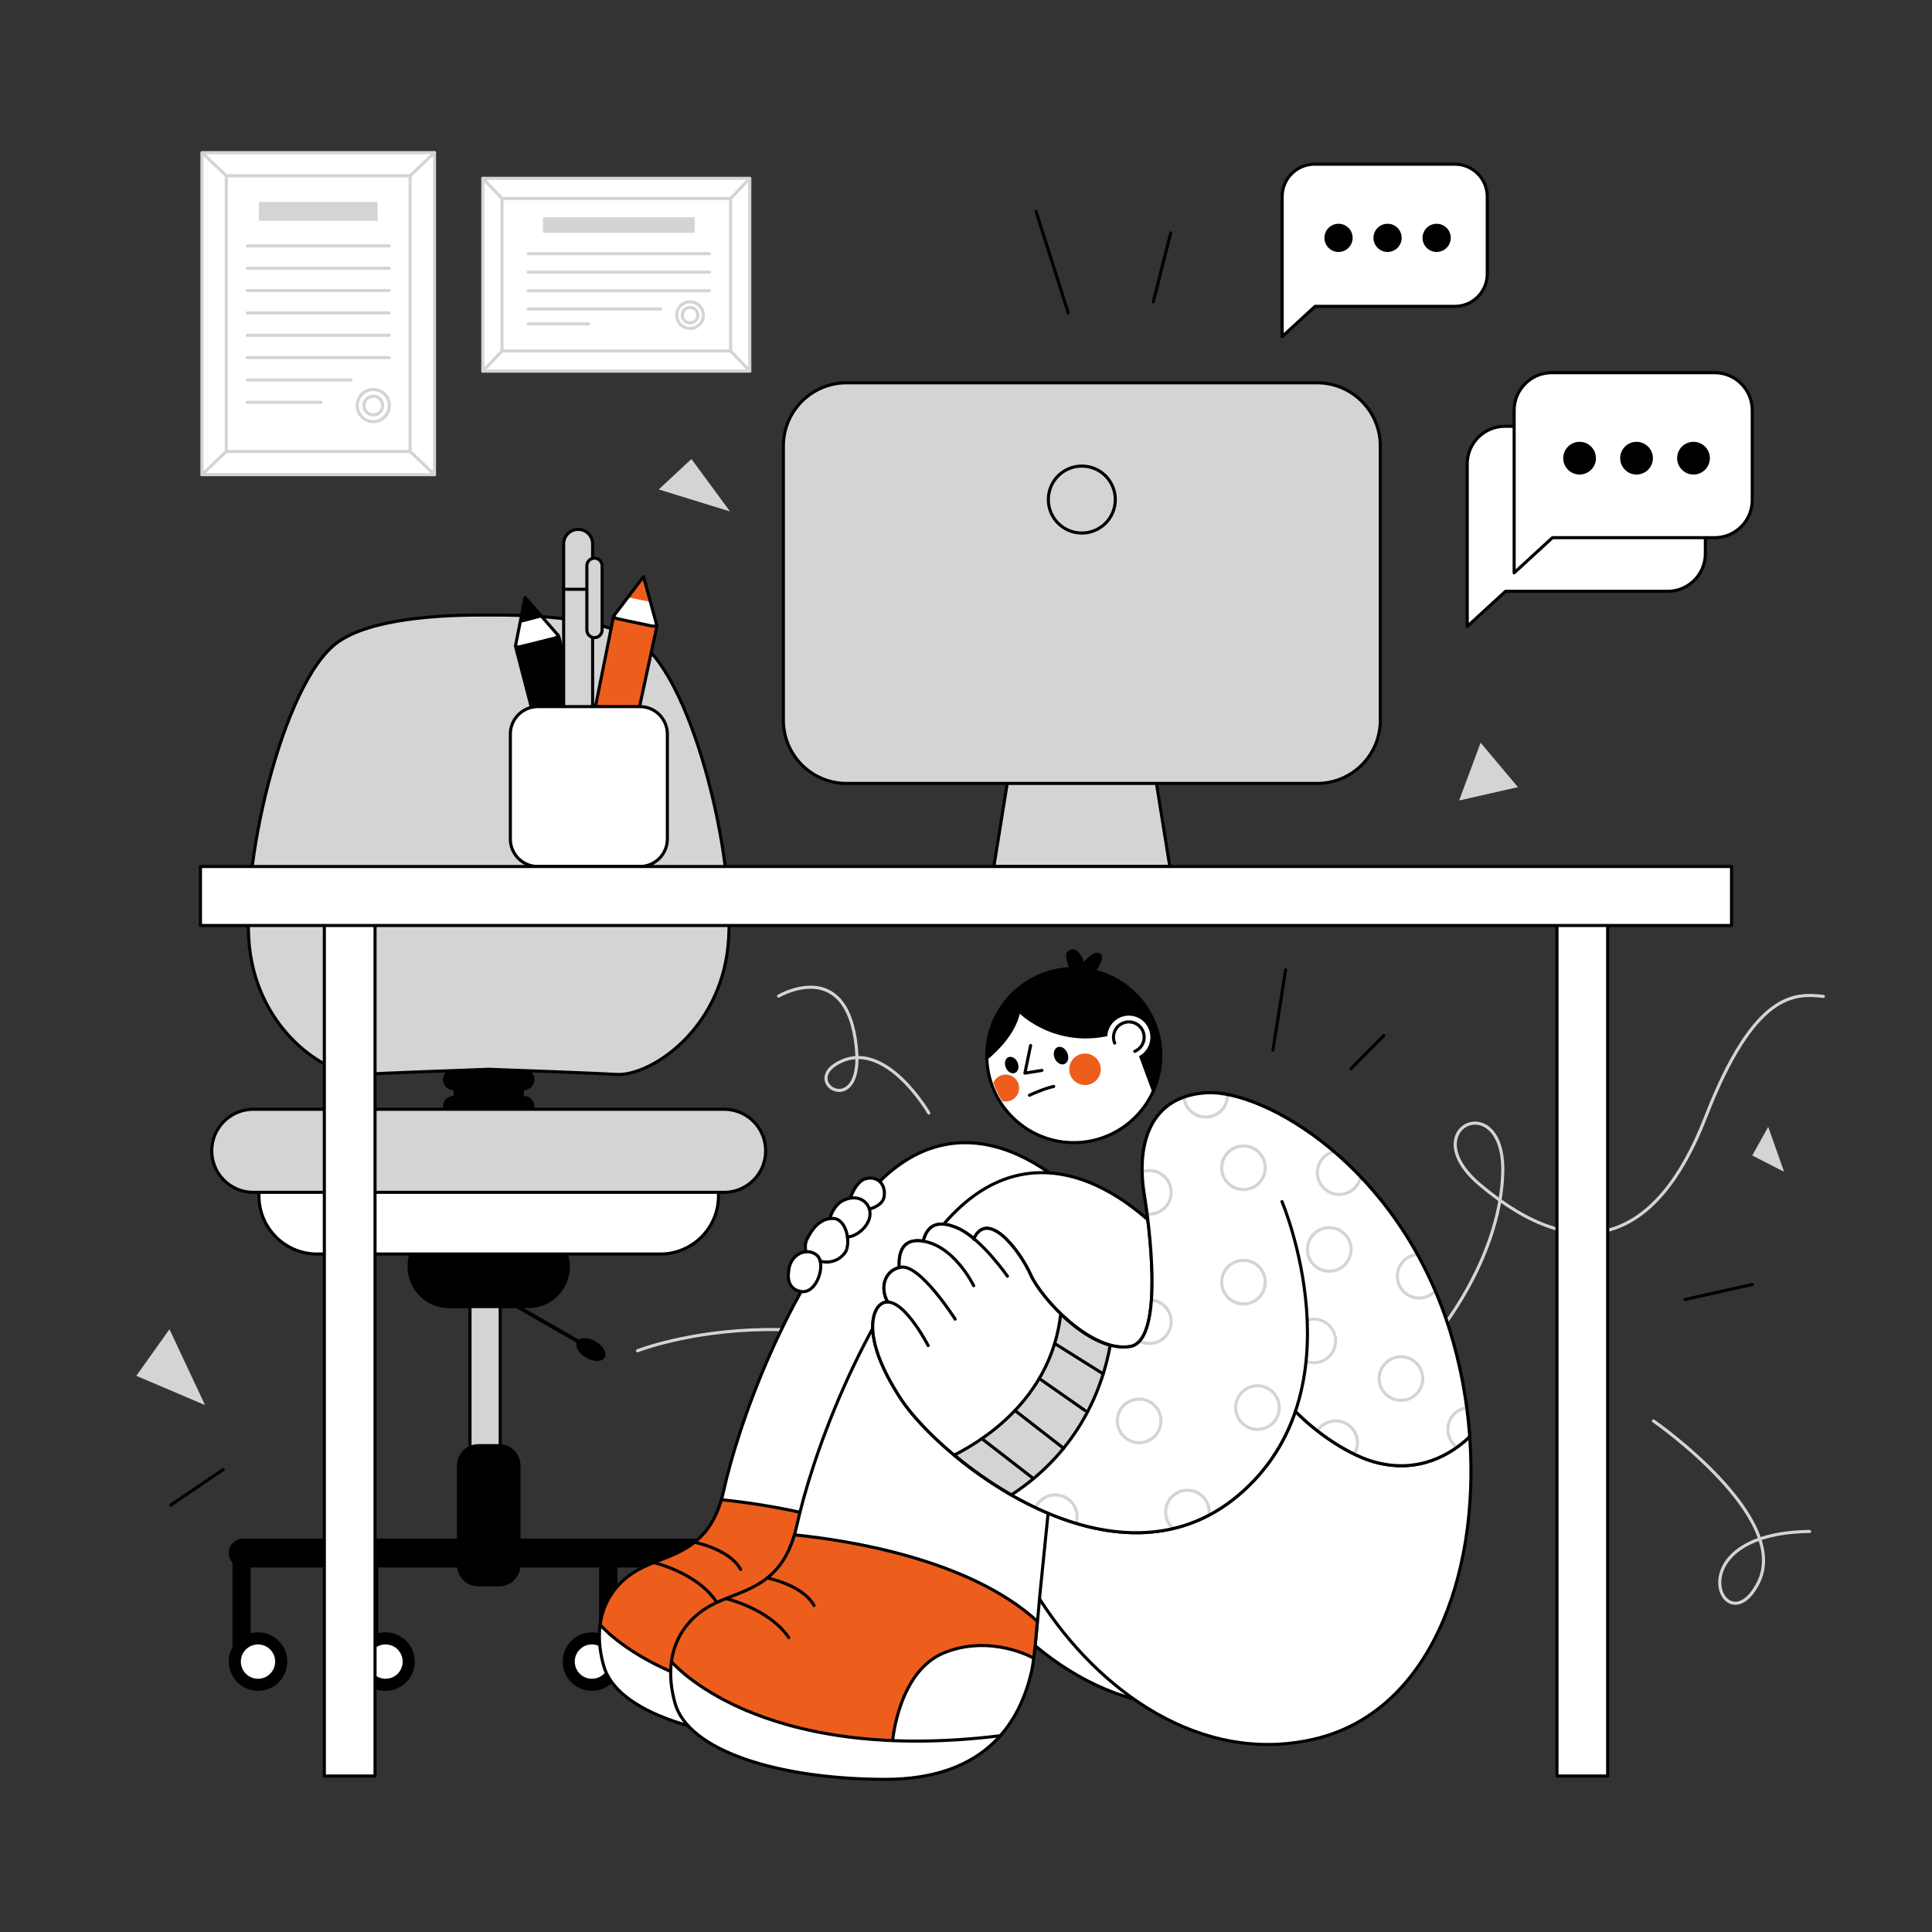 <svg version="1.2" xmlns="http://www.w3.org/2000/svg" viewBox="0 0 500 500" width="500" height="500">
	<rect x="0" y="0" width="500" height="500" fill="#333333" stroke="none"/>
	<defs>
		<clipPath clipPathUnits="userSpaceOnUse" id="cp1">
			<path d="m375.14 344.11c-13.4-42.76-48.29-62.15-62.9-61.3-14.62 0.85-18.18 13.26-16.13 26.12 0 0 6.46 37.94-3.66 39.56-3.23 0.52-6.74-0.56-10.11-2.47-3.55 10.34-11.2 27.56-25.15 38.1 18.5 11.96 43.45 19.64 63.32 2.84 7.49-6.34 12.09-13.88 14.74-21.71 5.9 6.02 14.18 11.41 20.62 13.15 11.55 3.12 19.87-2.26 24.25-6.36l0.22-0.54c-0.7-9.29-2.44-18.59-5.2-27.39z"/>
		</clipPath>
	</defs>
	<style>
		.s0 { fill: none;stroke: #d4d4d4;stroke-linecap: round;stroke-linejoin: round;stroke-width: .8 } 
		.s1 { fill: none;stroke: #000000;stroke-linecap: round;stroke-linejoin: round;stroke-width: .8 } 
		.s2 { fill: #d4d4d4 } 
		.s3 { fill: #ffffff;stroke: #d4d4d4;stroke-linecap: round;stroke-linejoin: round;stroke-width: .8 } 
		.s4 { fill: none;stroke: #d4d4d4;stroke-miterlimit:10;stroke-width: .8 } 
		.s5 { fill: #d4d4d4;stroke: #000000;stroke-linecap: round;stroke-linejoin: round;stroke-width: .8 } 
		.s6 { fill: #000000 } 
		.s7 { fill: #ffffff;stroke: #000000;stroke-linecap: round;stroke-linejoin: round;stroke-width: .8 } 
		.s8 { fill: #ffffff } 
		.s9 { fill: none;stroke: #000000;stroke-miterlimit:10 } 
		.s10 { fill: #ed5d1c;stroke: #000000;stroke-linecap: round;stroke-linejoin: round;stroke-width: .8 } 
		.s11 { fill: #d4d4d4;stroke: #000000;stroke-linecap: round;stroke-linejoin: round;stroke-width: .7 } 
		.s12 { fill: #ed5d1c } 
		.s13 { fill: #000000;stroke: #000000;stroke-linecap: round;stroke-linejoin: round;stroke-width: .8 } 
	</style>
	<g id="OBJECTS">
		<g>
			<path class="s0" d="m164.99 349.58c0 0 52.91-20.9 105.62 18.8 52.71 39.7 117.04-21.17 118.3-64.79 0.65-22.52-23.38-11.73-5.92 2.99 25.45 21.47 45.75 15.21 58.41-17.45 12.67-32.65 23.09-32.07 30.48-31.27"/>
			<path class="s0" d="m427.91 367.73c0 0 35.83 24.83 27.12 41.92-8.71 17.09-22.27-12.83 13.29-13.31"/>
			<path class="s0" d="m240.38 288.05c0 0-10.76-18.63-22.51-13.45-11.75 5.18 5.67 15.75 3.76-3.43-2.37-23.89-20.14-13.38-20.14-13.38"/>
			<path fill-rule="evenodd" class="s1" d="m329.43 271.77l3.29-20.77"/>
			<path fill-rule="evenodd" class="s1" d="m436.1 336.3l17.38-3.88"/>
			<path fill-rule="evenodd" class="s2" d="m188.93 132.36l-18.44-5.69 8.45-7.88z"/>
			<path fill-rule="evenodd" class="s1" d="m276.46 80.99l-8.33-26.28"/>
			<path fill-rule="evenodd" class="s1" d="m298.48 78.11l4.5-17.85"/>
			<path fill-rule="evenodd" class="s2" d="m53.07 363.64l-17.79-7.58 8.58-12.05z"/>
			<path fill-rule="evenodd" class="s2" d="m461.73 303.26l-8.25-4.22 4.13-7.41z"/>
			<path fill-rule="evenodd" class="s2" d="m377.62 207.17l5.56-14.96 9.66 11.5z"/>
			<path fill-rule="evenodd" class="s1" d="m349.64 276.56l8.5-8.57"/>
			<path fill-rule="evenodd" class="s1" d="m44.18 389.51l13.57-9.18"/>
		</g>
		<g>
			<g>
				<g>
					<path fill-rule="evenodd" class="s3" d="m112.45 39.5v83.34h-60.19v-83.34z"/>
					<path fill-rule="evenodd" class="s0" d="m106.14 45.49v71.35h-47.57v-71.35z"/>
					<g>
						<path fill-rule="evenodd" class="s0" d="m112.45 39.5l-6.31 5.99"/>
						<path fill-rule="evenodd" class="s0" d="m112.45 122.84l-6.31-6"/>
						<path fill-rule="evenodd" class="s0" d="m52.26 122.84l6.31-6"/>
						<path fill-rule="evenodd" class="s0" d="m58.57 45.49l-5.94-5.65"/>
					</g>
				</g>
				<path fill-rule="evenodd" class="s2" d="m66.99 52.27h30.73v4.87h-30.73z"/>
				<g>
					<path fill-rule="evenodd" class="s4" d="m96.6 109.12c-2.3 0-4.16-1.86-4.16-4.16 0-2.3 1.86-4.16 4.16-4.16 2.31 0 4.17 1.86 4.17 4.16 0 2.3-1.86 4.16-4.17 4.16z"/>
					<path class="s4" d="m99.03 104.96c0 1.34-1.09 2.42-2.43 2.42-1.33 0-2.42-1.08-2.42-2.42 0-1.34 1.09-2.42 2.42-2.42 1.34 0 2.43 1.08 2.43 2.42z"/>
				</g>
				<g>
					<path fill-rule="evenodd" class="s0" d="m63.99 63.63h36.73"/>
					<path fill-rule="evenodd" class="s0" d="m63.99 69.42h36.73"/>
					<path fill-rule="evenodd" class="s0" d="m63.99 75.2h36.73"/>
					<path fill-rule="evenodd" class="s0" d="m63.99 80.99h36.73"/>
					<path fill-rule="evenodd" class="s0" d="m63.99 86.77h36.73"/>
					<path fill-rule="evenodd" class="s0" d="m63.99 92.55h36.73"/>
					<path fill-rule="evenodd" class="s0" d="m63.99 98.34h26.83"/>
					<path fill-rule="evenodd" class="s0" d="m63.99 104.12h19.06"/>
				</g>
			</g>
			<g>
				<g>
					<path fill-rule="evenodd" class="s3" d="m194.05 96.05h-69.1v-49.9h69.1z"/>
					<path fill-rule="evenodd" class="s0" d="m189.08 90.83h-59.16v-39.46h59.16z"/>
					<g>
						<path fill-rule="evenodd" class="s0" d="m194.05 96.05l-4.97-5.22"/>
						<path fill-rule="evenodd" class="s0" d="m124.95 96.05l4.97-5.22"/>
						<path fill-rule="evenodd" class="s0" d="m124.95 46.15l4.97 5.22"/>
						<path fill-rule="evenodd" class="s0" d="m189.08 51.37l4.69-4.92"/>
					</g>
				</g>
				<path fill-rule="evenodd" class="s2" d="m140.53 56.23h39.24v4.03h-39.24z"/>
				<g>
					<path class="s4" d="m182.03 81.56c0 1.9-1.54 3.45-3.45 3.45-1.9 0-3.45-1.55-3.45-3.45 0-1.91 1.55-3.45 3.45-3.45 1.91 0 3.45 1.54 3.45 3.45z"/>
					<path class="s4" d="m180.59 81.56c0 1.11-0.9 2.01-2.01 2.01-1.1 0-2-0.9-2-2.01 0-1.11 0.9-2.01 2-2.01 1.11 0 2.01 0.9 2.01 2.01z"/>
				</g>
				<g>
					<path fill-rule="evenodd" class="s0" d="m136.7 65.65h46.9"/>
					<path fill-rule="evenodd" class="s0" d="m136.7 70.44h46.9"/>
					<path fill-rule="evenodd" class="s0" d="m136.7 75.24h46.9"/>
					<path fill-rule="evenodd" class="s0" d="m136.7 79.96h34.27"/>
					<path fill-rule="evenodd" class="s0" d="m136.7 83.82h15.6"/>
				</g>
			</g>
		</g>
		<g>
			<g>
				<path fill-rule="evenodd" class="s5" d="m121.63 332.03h7.82v72.33h-7.82z"/>
				<path class="s6" d="m136.74 338.55h-20.52c-5.94 0-10.76-4.81-10.76-10.75 0-5.94 4.82-10.75 10.76-10.75h20.52c5.94 0 10.75 4.81 10.75 10.75 0 5.94-4.81 10.75-10.75 10.75z"/>
				<path class="s7" d="m170.9 324.54h-88.84c-8.31 0-15.04-6.73-15.04-15.03v-7.3h118.92v7.3c0 8.3-6.74 15.03-15.04 15.03z"/>
				<g>
					<path class="s6" d="m135.55 289.14h-18.14c-1.53 0-2.77-1.24-2.77-2.77 0-1.53 1.24-2.77 2.77-2.77h18.14c1.52 0 2.76 1.24 2.76 2.77 0.01 1.53-1.23 2.77-2.76 2.77z"/>
					<path class="s6" d="m135.55 282.14h-18.14c-1.53 0-2.77-1.24-2.77-2.77 0-1.53 1.24-2.77 2.77-2.77h18.14c1.52 0 2.76 1.24 2.76 2.77 0.01 1.53-1.23 2.77-2.76 2.77z"/>
					<path fill-rule="evenodd" class="s6" d="m117.41 279.37h18.14v7.49h-18.14z"/>
				</g>
				<path class="s5" d="m187.4 308.58h-121.84c-5.94 0-10.76-4.82-10.76-10.75 0-5.94 4.82-10.75 10.76-10.75h121.84c5.94 0 10.75 4.81 10.75 10.75 0 5.93-4.81 10.75-10.75 10.75z"/>
				<path class="s5" d="m165.56 166.21c-8.55-6.09-26.21-7.16-39.08-7.03-12.87-0.13-30.53 0.94-39.08 7.03-14.33 10.2-25.84 59.72-22.59 80.79 3.26 21.07 20.64 31.49 28.46 31.06 6.14-0.34 25.29-1.05 33.21-1.33 7.92 0.28 27.07 0.99 33.21 1.33 7.82 0.44 25.2-9.99 28.45-31.06 3.26-21.07-8.25-70.59-22.58-80.79z"/>
				<path class="s6" d="m129.14 410.55h-5.32c-3.07 0-5.56-2.49-5.56-5.56v-25.7c0-3.07 2.49-5.56 5.56-5.56h5.32c3.07 0 5.56 2.49 5.56 5.56v25.7c0 3.07-2.49 5.56-5.56 5.56z"/>
				<g>
					<path class="s6" d="m190.01 405.66h-127.06c-2.07 0-3.75-1.67-3.75-3.74 0-2.07 1.68-3.75 3.75-3.75h127.06c2.07 0 3.74 1.68 3.74 3.75 0.01 2.06-1.67 3.74-3.74 3.74z"/>
					<g>
						<path fill-rule="evenodd" class="s6" d="m60.17 401.1h4.72v29h-4.72z"/>
						<g>
							<path fill-rule="evenodd" class="s6" d="m66.77 437.59c-4.18 0-7.57-3.38-7.57-7.57 0-4.18 3.39-7.57 7.57-7.57 4.19 0 7.57 3.39 7.57 7.57 0 4.19-3.38 7.57-7.57 7.57z"/>
							<path fill-rule="evenodd" class="s8" d="m66.77 434.46c-2.45 0-4.44-1.98-4.44-4.44 0-2.45 1.99-4.44 4.44-4.44 2.46 0 4.44 1.99 4.44 4.44 0 2.46-1.98 4.44-4.44 4.44z"/>
						</g>
					</g>
					<g>
						<path fill-rule="evenodd" class="s6" d="m93.17 401.1h4.72v29h-4.72z"/>
						<g>
							<path fill-rule="evenodd" class="s6" d="m99.77 437.59c-4.18 0-7.57-3.38-7.57-7.57 0-4.18 3.39-7.57 7.57-7.57 4.19 0 7.57 3.39 7.57 7.57 0 4.19-3.38 7.57-7.57 7.57z"/>
							<path fill-rule="evenodd" class="s8" d="m99.77 434.46c-2.45 0-4.44-1.98-4.44-4.44 0-2.45 1.99-4.44 4.44-4.44 2.46 0 4.44 1.99 4.44 4.44 0 2.46-1.98 4.44-4.44 4.44z"/>
						</g>
					</g>
					<g>
						<path fill-rule="evenodd" class="s6" d="m192.79 430.1h-4.73v-29h4.73z"/>
						<g>
							<path fill-rule="evenodd" class="s6" d="m186.19 437.59c-4.19 0-7.57-3.38-7.57-7.57 0-4.18 3.38-7.57 7.57-7.57 4.18 0 7.57 3.39 7.57 7.57 0 4.19-3.39 7.57-7.57 7.57z"/>
							<path fill-rule="evenodd" class="s8" d="m186.19 434.46c-2.46 0-4.44-1.98-4.44-4.44 0-2.45 1.98-4.44 4.44-4.44 2.45 0 4.43 1.99 4.43 4.44 0 2.46-1.98 4.44-4.43 4.44z"/>
						</g>
					</g>
					<g>
						<path fill-rule="evenodd" class="s6" d="m159.79 430.1h-4.73v-29h4.73z"/>
						<g>
							<path fill-rule="evenodd" class="s6" d="m153.19 437.59c-4.19 0-7.57-3.38-7.57-7.57 0-4.18 3.38-7.57 7.57-7.57 4.18 0 7.57 3.39 7.57 7.57 0 4.19-3.39 7.57-7.57 7.57z"/>
							<path fill-rule="evenodd" class="s8" d="m153.19 434.46c-2.46 0-4.44-1.98-4.44-4.44 0-2.45 1.98-4.44 4.44-4.44 2.45 0 4.43 1.99 4.43 4.44 0 2.46-1.98 4.44-4.43 4.44z"/>
						</g>
					</g>
				</g>
				<g>
					<path fill-rule="evenodd" class="s9" d="m129.5 335.62l22.16 12.7"/>
					<path class="s6" d="m151.7 351.38c1.97 1.14 4.12 1.12 4.8-0.05 0.67-1.17-0.38-3.04-2.36-4.18-1.97-1.14-4.12-1.12-4.79 0.05-0.68 1.17 0.38 3.04 2.35 4.18z"/>
				</g>
			</g>
			<g>
				<path fill-rule="evenodd" class="s5" d="m262.55 191.05l-5.34 33.2h45.53l-5.33-33.2z"/>
				<g>
					<path class="s5" d="m340.87 202.75h-121.78c-9.03 0-16.35-7.32-16.35-16.35v-70.98c0-9.03 7.32-16.35 16.35-16.35h121.78c9.03 0 16.35 7.32 16.35 16.35v70.98c0 9.03-7.32 16.35-16.35 16.35z"/>
				</g>
				<path fill-rule="evenodd" class="s1" d="m279.98 137.95c-4.8 0-8.67-3.87-8.67-8.66 0-4.8 3.87-8.67 8.67-8.67 4.79 0 8.66 3.87 8.66 8.67 0 4.79-3.87 8.66-8.66 8.66z"/>
			</g>
			<g>
				<g>
					<g>
						<path class="s10" d="m157.22 195.35c-2.98-0.6-5.21-2.08-4.96-3.3l6.45-32.15c0.25-1.22 2.87-1.73 5.86-1.13 2.98 0.6 5.65 2.21 5.4 3.43l-6.89 32.02c-0.25 1.22-2.87 1.73-5.86 1.13z"/>
						<path fill-rule="evenodd" class="s11" d="m153.81 182.61l11.38 2.28-0.74 3.7-11.38-2.29z"/>
						<g>
							<path class="s8" d="m158.88 159.36l7.66-10.13 3.4 12.44c0.09 0.33-0.57 0.49-1.35 0.32l-8.65-1.83c-0.76-0.16-1.26-0.54-1.06-0.8z"/>
							<path fill-rule="evenodd" class="s12" d="m162.68 154.63l5.64 1.13-1.78-6.53z"/>
							<path class="s1" d="m158.88 159.36l7.66-10.13 3.4 12.44c0.09 0.33-0.57 0.49-1.35 0.32l-8.65-1.83c-0.76-0.16-1.26-0.54-1.06-0.8z"/>
						</g>
						<path class="s7" d="m152.81 187.63l-1.1 5.51c-0.31 1.55 1.98 3.31 5.11 3.94 3.13 0.63 5.93-0.11 6.24-1.66l1.17-5.5z"/>
						<path fill-rule="evenodd" class="s11" d="m153.07 186.3l11.38 2.29-0.72 3.58-11.38-2.29z"/>
					</g>
					<g>
						<path class="s13" d="m147.65 200.18c-2.95 0.77-5.6 0.41-5.91-0.8l-8.23-31.74c-0.31-1.21 1.82-2.81 4.77-3.57 2.95-0.76 6.05-0.48 6.37 0.73l7.77 31.81c0.31 1.21-1.83 2.81-4.77 3.57z"/>
						<path fill-rule="evenodd" class="s5" d="m139.03 190.21l11.23-2.92 0.95 3.65-11.24 2.91z"/>
						<g>
							<path class="s8" d="m133.42 167.08l2.47-12.45 8.49 9.71c0.23 0.25-0.3 0.68-1.08 0.88l-8.58 2.12c-0.75 0.19-1.36 0.06-1.3-0.26z"/>
							<path fill-rule="evenodd" class="s6" d="m134.77 161.17l5.58-1.44-4.46-5.1z"/>
							<path class="s1" d="m133.42 167.08l2.47-12.45 8.49 9.71c0.23 0.25-0.3 0.68-1.08 0.88l-8.58 2.12c-0.75 0.19-1.36 0.06-1.3-0.26z"/>
						</g>
						<path class="s7" d="m140.31 195.16l1.41 5.45c0.39 1.53 3.22 2.11 6.32 1.31 3.09-0.8 5.28-2.69 4.88-4.22l-1.34-5.46z"/>
						<path fill-rule="evenodd" class="s5" d="m139.97 193.85l11.24-2.91 0.92 3.53-11.24 2.92z"/>
					</g>
					<g>
						<path class="s5" d="m149.62 200.04c-2.07 0-3.75-1.68-3.75-3.76v-55.53c0-2.07 1.68-3.75 3.75-3.75 2.07 0 3.75 1.68 3.75 3.75v55.53c0 2.08-1.68 3.76-3.75 3.76z"/>
						<path fill-rule="evenodd" class="s1" d="m145.87 152.5h7.5"/>
						<path class="s5" d="m153.85 165.02c-1.09 0-1.97-0.88-1.97-1.97v-16.63c0-1.09 0.88-1.97 1.97-1.97 1.09 0 1.97 0.88 1.97 1.97v16.63c0 1.09-0.88 1.97-1.97 1.97z"/>
					</g>
				</g>
				<g>
					<path class="s7" d="m165.6 224.25h-26.41c-3.93 0-7.11-3.19-7.11-7.11v-27.16c0-3.93 3.19-7.11 7.11-7.11h26.41c3.93 0 7.11 3.18 7.11 7.11v27.16c0 3.92-3.18 7.11-7.11 7.11z"/>
				</g>
			</g>
			<g>
				<g>
					<path fill-rule="evenodd" class="s7" d="m83.94 227.86h13.12v231.76h-13.12z"/>
					<path fill-rule="evenodd" class="s7" d="m402.94 227.86h13.12v231.76h-13.12z"/>
				</g>
				<path fill-rule="evenodd" class="s7" d="m51.88 224.25h396.24v15.27h-396.24z"/>
			</g>
			<g>
				<g>
					<g>
						<path class="s7" d="m431.6 110.32h-42.13c-5.38 0-9.75 4.36-9.75 9.75v17.2 6.01 18.84l9.91-9.09h41.97c5.38 0 9.74-4.37 9.74-9.75v-23.21c0-5.38-4.36-9.75-9.74-9.75z"/>
					</g>
					<g>
						<path class="s7" d="m443.74 96.45h-42.13c-5.38 0-9.75 4.36-9.75 9.74v17.2 6.02 18.84l9.91-9.1h41.97c5.38 0 9.74-4.36 9.74-9.74v-23.22c0-5.38-4.36-9.74-9.74-9.74z"/>
						<g>
							<path class="s6" d="m413.03 118.58c0 2.34-1.9 4.23-4.24 4.23-2.34 0-4.23-1.9-4.23-4.23 0-2.34 1.89-4.24 4.23-4.24 2.34 0 4.24 1.9 4.24 4.24z"/>
							<path class="s6" d="m427.77 118.58c0 2.34-1.9 4.23-4.24 4.23-2.34 0-4.23-1.9-4.23-4.23 0-2.34 1.89-4.24 4.23-4.24 2.34 0 4.24 1.9 4.24 4.24z"/>
							<path class="s6" d="m442.51 118.58c0 2.34-1.89 4.23-4.24 4.23-2.33 0-4.23-1.9-4.23-4.23 0-2.34 1.89-4.24 4.23-4.24 2.35 0 4.24 1.9 4.24 4.24z"/>
						</g>
					</g>
				</g>
				<g>
					<path class="s7" d="m376.5 42.49h-36.29c-4.63 0-8.39 3.76-8.39 8.4v14.82 5.18 16.23l8.53-7.84h36.15c4.64 0 8.4-3.75 8.4-8.39v-20c0-4.64-3.76-8.4-8.4-8.4z"/>
					<g>
						<path class="s6" d="m350.06 61.56c0 2.01-1.64 3.65-3.65 3.65-2.02 0-3.65-1.64-3.65-3.65 0-2.02 1.63-3.65 3.65-3.65 2.01-0.01 3.65 1.63 3.65 3.65z"/>
						<path class="s6" d="m362.75 61.56c0 2.01-1.63 3.65-3.65 3.65-2.01 0-3.65-1.64-3.65-3.65 0-2.02 1.64-3.65 3.65-3.65 2.02-0.01 3.65 1.63 3.65 3.65z"/>
						<path class="s6" d="m375.45 61.56c0 2.01-1.63 3.65-3.65 3.65-2.01 0-3.65-1.64-3.65-3.65 0-2.02 1.64-3.65 3.65-3.65 2.02-0.01 3.65 1.63 3.65 3.65z"/>
					</g>
				</g>
			</g>
		</g>
		<g>
			<g>
				<path class="s7" d="m249.35 404.67c14.69 22.96 40.75 42.3 69.84 35.61 29.5-6.78 42.22-41.55 39.84-76.62l-0.21-2.59c-4.31 4.04-12.08 9.23-23.46 6.16-17.41-4.71-32.98-27.67-47.56-47.46-14.58-19.78-40.73-36.58-62.76-11.21-22.03 25.37-34.15 60.84-37.74 77.22-0.51 2.34-1.18 4.34-1.97 6.07 11.91 2.83 45.86 11.79 62.66 25.74 0.51-4.61 1.34-14.28 1.34-14.28l2.09-20.69"/>
				<g>
					<path class="s12" d="m248.66 410.19c-17.31-15.86-48.23-20.67-61.96-22.06-4.1 14.02-14.41 14.12-21.55 18.13-7.52 4.22-12.3 12.57-8.94 24.77 3.35 12.21 26.29 19.39 53.36 19.49 27.08 0.11 34.85-15.95 37.55-27.2 0.56-2.34 1.08-7.08 1.54-13.13z"/>
					<path class="s8" d="m247.69 420.08q-0.16-0.58-0.17-0.59c0 0-10.66-6.01-22.48-1.34-11.79 4.67-13.28 22.41-13.28 22.48-40.98-1.67-56.3-19.99-56.44-20.15-0.42 3.12-0.19 6.63 0.89 10.55 3.35 12.21 26.29 19.39 53.36 19.5 27.08 0.1 34.85-15.96 37.55-27.2q0.29-1.23 0.57-3.25z"/>
					<g>
						<path class="s1" d="m155.32 420.48c0 0 21.9 26.49 83.88 18.91"/>
						<path class="s1" d="m211.75 440.63c0 0 1.47-17.8 13.29-22.48 11.82-4.67 22.48 1.34 22.48 1.34"/>
						<path class="s1" d="m169.2 404.39c0 0 11.04 2.56 16.04 9.94"/>
						<path class="s1" d="m179.75 399.14c0 0 9.04 1.73 11.93 7.02"/>
					</g>
					<path class="s1" d="m248.66 410.19c-17.31-15.86-48.23-20.67-61.96-22.06-4.1 14.02-14.41 14.12-21.55 18.13-7.52 4.22-12.3 12.57-8.94 24.77 3.35 12.21 26.29 19.39 53.36 19.49 27.08 0.11 34.85-15.95 37.55-27.2 0.56-2.34 1.08-7.08 1.54-13.13z"/>
				</g>
			</g>
			<g>
				<path fill-rule="evenodd" class="s7" d="m294.16 288.77c-8.62 8.99-22.85 9.29-31.84 0.67-8.99-8.61-9.29-22.84-0.67-31.83 8.62-8.99 22.85-9.29 31.83-0.67 8.99 8.61 9.29 22.84 0.68 31.83z"/>
				<path class="s6" d="m298.69 264.55c-2.82-6.76-8.55-11.42-15.13-13.13 1.09-1.63 2.16-3.68 1.32-4.5-1.49-1.46-4.35 1.99-4.35 1.99 0 0-1.46-4.31-3.81-3-1.43 0.79-0.67 3.11 0.15 4.8-2.55 0.12-5.13 0.68-7.62 1.72-9.02 3.75-14.3 12.69-13.84 21.91 3.4-2.82 7.31-6.99 8.53-12 0 0 11.13 11.12 28.27 4.07l6.05 16.4c2.62-5.55 2.97-12.14 0.43-18.26z"/>
				<g>
					<path class="s8" d="m297.29 266.28c1.19 2.85-0.16 6.12-3 7.3-2.85 1.19-6.12-0.16-7.3-3-1.19-2.85 0.16-6.12 3-7.3 2.85-1.19 6.12 0.16 7.3 3z"/>
					<path class="s1" d="m288.48 269.95c-0.84-2.02 0.11-4.34 2.14-5.18 2.02-0.84 4.34 0.11 5.18 2.13 0.84 2.03-0.11 4.35-2.13 5.19"/>
				</g>
			</g>
			<g>
				<path class="s6" d="m276.23 272.51c0.5 1.2 0.17 2.48-0.74 2.86-0.9 0.37-2.04-0.3-2.54-1.49-0.5-1.2-0.17-2.48 0.73-2.86 0.91-0.38 2.05 0.29 2.55 1.49z"/>
				<path class="s6" d="m263.36 275c0.47 1.12 0.16 2.32-0.69 2.67-0.85 0.35-1.92-0.27-2.38-1.4-0.47-1.12-0.16-2.32 0.69-2.67 0.84-0.35 1.91 0.27 2.38 1.4z"/>
				<path fill-rule="evenodd" class="s1" d="m266.72 270.57l-1.48 7.16 4.41-0.71"/>
				<path class="s1" d="m266.42 283.45c0 0 3.6-1.7 6.28-2.28"/>
				<path class="s12" d="m284.88 276.73c0 2.25-1.83 4.08-4.08 4.08-2.25 0-4.08-1.83-4.08-4.08 0-2.25 1.83-4.08 4.08-4.08 2.25 0 4.08 1.83 4.08 4.08z"/>
				<path class="s12" d="m263.75 281.59c0-1.93-1.56-3.49-3.49-3.49-1.41 0-2.63 0.86-3.17 2.08q0.24 0.74 0.53 1.48 0.73 1.72 1.72 3.27 0.44 0.13 0.92 0.14c1.93 0 3.49-1.56 3.49-3.48z"/>
			</g>
			<g>
				<path class="s7" d="m269.16 413.99c14.9 23.29 41.33 42.91 70.83 36.12 29.93-6.87 42.83-42.15 40.41-77.71l-0.21-2.64c-4.38 4.1-12.25 9.37-23.8 6.25-17.66-4.77-33.45-28.07-48.24-48.14-14.79-20.06-41.31-37.1-63.65-11.37-22.35 25.73-34.65 61.71-38.29 78.33-0.52 2.38-1.2 4.4-1.99 6.15 12.08 2.87 46.51 11.97 63.55 26.12 0.52-4.68 1.36-14.5 1.36-14.5l2.12-20.98"/>
				<g>
					<path class="s12" d="m268.46 419.59c-17.57-16.09-48.93-20.97-62.86-22.37-4.15 14.22-14.61 14.31-21.85 18.38-7.63 4.28-12.48 12.75-9.07 25.13 3.4 12.38 26.66 19.67 54.12 19.77 27.47 0.11 35.36-16.18 38.09-27.59 0.57-2.37 1.09-7.19 1.57-13.32z"/>
					<path class="s8" d="m267.46 429.62q-0.16-0.59-0.16-0.6c0 0-10.82-6.1-22.8-1.35-11.97 4.73-13.48 22.72-13.48 22.79-41.56-1.69-57.11-20.27-57.24-20.43-0.43 3.16-0.2 6.72 0.9 10.7 3.4 12.38 26.66 19.67 54.12 19.77 27.47 0.11 35.36-16.19 38.09-27.59q0.3-1.24 0.57-3.29z"/>
					<g>
						<path class="s1" d="m173.77 430.02c0 0 22.22 26.88 85.09 19.19"/>
						<path class="s1" d="m231.02 450.47c0 0 1.49-18.06 13.48-22.8 11.98-4.75 22.8 1.35 22.8 1.35"/>
						<path class="s1" d="m187.86 413.71c0 0 11.19 2.59 16.26 10.08"/>
						<path class="s1" d="m198.55 408.38c0 0 9.17 1.75 12.11 7.12"/>
					</g>
					<path class="s1" d="m268.46 419.59c-17.57-16.09-48.93-20.97-62.86-22.37-4.15 14.22-14.61 14.31-21.85 18.38-7.63 4.28-12.48 12.75-9.07 25.13 3.4 12.38 26.66 19.67 54.12 19.77 27.47 0.11 35.36-16.18 38.09-27.59 0.57-2.37 1.09-7.19 1.57-13.32z"/>
				</g>
			</g>
			<g>
				<g>
					<g>
						<path class="s1" d="m331.78 310.97c0 0 20.71 48.93-11.28 75.99-31.98 27.06-77.18-9.38-87.35-24.93-10.16-15.55-7.54-23.12-4.93-24.66 4.93-2.92 11.98 10.86 11.98 10.86"/>
						<path class="s1" d="m335.25 365.25c5.9 6.02 14.18 11.41 20.62 13.15 11.54 3.12 19.87-2.26 24.25-6.36l0.22-0.54c-0.7-9.29-2.44-18.59-5.2-27.39-13.4-42.76-48.28-62.15-62.9-61.3-14.62 0.85-18.18 13.26-16.13 26.12 0 0 6.47 37.94-3.66 39.56-10.12 1.63-22.99-12.43-25.76-18.65-2.77-6.23-11.16-17.11-14.7-9.15"/>
					</g>
					<path class="s1" d="m260.73 330.29c0 0-6.69-9.66-12.74-12.38-6.06-2.72-8.2-0.05-9.03 3.25"/>
					<path class="s1" d="m247.19 341.39c0 0-9.07-14.28-14.02-13.44-4.27 0.72-5.53 5.42-3.4 9.02"/>
					<path class="s1" d="m251.99 332.74c0 0-5.32-11.04-14.02-11.63-4.53-0.31-5.43 3.3-5.25 6.83"/>
				</g>
				<path class="s8" d="m375.14 344.11c-13.4-42.76-48.29-62.15-62.9-61.3-14.62 0.85-18.18 13.26-16.13 26.12 0 0 6.46 37.94-3.66 39.56-10.12 1.63-22.99-12.43-25.76-18.66-2.75-6.19-11.08-17-14.65-9.24-1.33-1.11-2.7-2.07-4.05-2.68-6.06-2.72-8.2-0.05-9.03 3.25l0.29 0.12q-0.63-0.13-1.28-0.18c-4.53-0.3-5.43 3.31-5.25 6.84l0.23 0.06c-4.08 0.85-5.27 5.44-3.18 8.97q-0.8-0.03-1.55 0.4c-2.61 1.54-5.23 9.11 4.93 24.66 10.17 15.55 55.37 51.99 87.35 24.93 7.5-6.34 12.1-13.88 14.75-21.71 5.9 6.02 14.18 11.41 20.62 13.15 11.54 3.12 19.87-2.26 24.25-6.36l0.22-0.54c-0.7-9.29-2.44-18.59-5.2-27.39zm-138.28-15.13l0.07 0.01q-0.03 0-0.06 0zm-5.55 8.39l0.84 0.21q-0.39-0.01-0.84-0.21z"/>
				<g>
					<path class="s5" d="m274.52 340.02c-2.36 20.89-18.41 31.91-27.58 36.56 4.32 3.6 9.34 7.18 14.79 10.3 17.9-11.63 23.73-28.29 25.6-38.75-4.47-1.2-9.06-4.48-12.81-8.11z"/>
					<path fill-rule="evenodd" class="s1" d="m254.1 372.32l13.36 10.34"/>
					<path fill-rule="evenodd" class="s1" d="m262.67 365.04l12.58 9.77"/>
					<path fill-rule="evenodd" class="s1" d="m268.96 356.76l11.84 8.28"/>
					<path fill-rule="evenodd" class="s1" d="m272.94 347.69l12.57 7.88"/>
				</g>
				<g>
					<g id="Clip-Path" clip-path="url(#cp1)">
						<g>
							<path fill-rule="evenodd" class="s0" d="m273.11 398.17c-3.12 0-5.65-2.52-5.65-5.64 0-3.12 2.53-5.65 5.65-5.65 3.12 0 5.64 2.53 5.64 5.65 0 3.12-2.52 5.64-5.64 5.64z"/>
							<path class="s0" d="m300.45 367.73c0 3.11-2.52 5.64-5.64 5.64-3.12 0-5.64-2.53-5.64-5.64 0-3.12 2.52-5.65 5.64-5.65 3.12 0 5.64 2.53 5.64 5.65z"/>
							<path class="s0" d="m312.94 391.32c0 3.12-2.52 5.64-5.64 5.64-3.11 0-5.64-2.52-5.64-5.64 0-3.11 2.53-5.64 5.64-5.64 3.12 0 5.64 2.52 5.64 5.64z"/>
							<path class="s0" d="m331.08 364.29c0 3.11-2.53 5.64-5.64 5.64-3.12 0-5.65-2.53-5.65-5.64 0-3.12 2.53-5.65 5.65-5.65 3.11 0 5.64 2.53 5.64 5.65z"/>
							<path class="s0" d="m303.1 342.04c0 3.12-2.53 5.65-5.65 5.65-3.11 0-5.64-2.53-5.64-5.65 0-3.11 2.53-5.64 5.64-5.64 3.12 0 5.65 2.53 5.65 5.64z"/>
							<path class="s0" d="m327.45 331.82c0 3.12-2.53 5.65-5.64 5.65-3.12 0-5.64-2.53-5.64-5.65 0-3.11 2.52-5.64 5.64-5.64 3.11 0 5.64 2.53 5.64 5.64z"/>
							<path class="s0" d="m303.1 308.58c0 3.11-2.53 5.64-5.65 5.64-3.11 0-5.64-2.53-5.64-5.64 0-3.12 2.53-5.65 5.64-5.65 3.12 0 5.65 2.53 5.65 5.65z"/>
							<path fill-rule="evenodd" class="s0" d="m312.04 289.09c-3.12 0-5.64-2.52-5.64-5.64 0-3.12 2.52-5.65 5.64-5.65 3.12 0 5.65 2.53 5.65 5.65 0 3.12-2.53 5.64-5.65 5.64z"/>
							<path class="s0" d="m327.45 302.21c0 3.12-2.53 5.64-5.64 5.64-3.12 0-5.64-2.52-5.64-5.64 0-3.11 2.52-5.64 5.64-5.64 3.11 0 5.64 2.53 5.64 5.64z"/>
							<path class="s0" d="m352.23 303.49c0 3.11-2.53 5.64-5.65 5.64-3.11 0-5.64-2.53-5.64-5.64 0-3.12 2.53-5.65 5.64-5.65 3.12 0 5.65 2.53 5.65 5.65z"/>
							<path class="s0" d="m372.91 330.29c0 3.11-2.52 5.64-5.64 5.64-3.12 0-5.64-2.53-5.64-5.64 0-3.12 2.52-5.65 5.64-5.65 3.12 0 5.64 2.53 5.64 5.65z"/>
							<path class="s0" d="m368.21 356.76c0 3.12-2.52 5.65-5.64 5.65-3.12 0-5.64-2.53-5.64-5.65 0-3.11 2.52-5.64 5.64-5.64 3.12 0 5.64 2.53 5.64 5.64z"/>
							<path fill-rule="evenodd" class="s0" d="m345.66 379.01c-3.12 0-5.64-2.52-5.64-5.64 0-3.12 2.52-5.64 5.64-5.64 3.12 0 5.65 2.52 5.65 5.64 0 3.12-2.53 5.64-5.65 5.64z"/>
							<path class="s0" d="m385.98 369.93c0 3.11-2.53 5.64-5.64 5.64-3.12 0-5.64-2.53-5.64-5.64 0-3.12 2.52-5.64 5.64-5.64 3.11 0 5.64 2.52 5.64 5.64z"/>
							<path class="s2" d="m340.02 341.01q-0.89 0.01-1.7 0.25 0.03 0.36 0.05 0.8 0.78-0.28 1.65-0.3c2.9 0 5.27 2.37 5.27 5.27 0 2.91-2.36 5.27-5.27 5.27q-0.96-0.01-1.81-0.34-0.04 0.39-0.08 0.78 0.89 0.3 1.89 0.31c3.32 0 6.02-2.7 6.02-6.02 0-3.32-2.7-6.02-6.02-6.02z"/>
							<path fill-rule="evenodd" class="s0" d="m344.01 328.99c-3.12 0-5.64-2.52-5.64-5.64 0-3.12 2.52-5.64 5.64-5.64 3.12 0 5.65 2.52 5.65 5.64 0 3.12-2.53 5.64-5.65 5.64z"/>
						</g>
					</g>
				</g>
				<g>
					<path class="s1" d="m331.78 310.97c0 0 20.71 48.93-11.28 75.99-31.98 27.06-77.18-9.38-87.35-24.93-10.16-15.55-7.54-23.12-4.93-24.66 4.93-2.92 11.98 10.86 11.98 10.86"/>
					<path class="s1" d="m335.25 365.25c5.9 6.02 14.18 11.41 20.62 13.15 11.54 3.12 19.87-2.26 24.25-6.36l0.22-0.54c-0.7-9.29-2.44-18.59-5.2-27.39-13.4-42.76-48.28-62.15-62.9-61.3-14.62 0.85-18.18 13.26-16.13 26.12 0 0 6.47 37.94-3.66 39.56-10.12 1.63-22.99-12.43-25.76-18.65-2.77-6.23-11.16-17.11-14.7-9.15"/>
					<path class="s1" d="m260.73 330.29c0 0-6.69-9.66-12.74-12.38-6.06-2.72-8.2-0.05-9.03 3.25"/>
					<path class="s1" d="m247.19 341.39c0 0-9.07-14.28-14.02-13.44-4.27 0.72-5.53 5.42-3.4 9.02"/>
					<path class="s1" d="m251.99 332.74c0 0-5.32-11.04-14.02-11.63-4.53-0.31-5.43 3.3-5.25 6.83"/>
				</g>
			</g>
			<g>
				<path class="s8" d="m223.82 305.13c-1.9 0.65-3.14 3.24-3.77 4.96q-0.72 0.11-1.49 0.43c-2.3 0.97-3.35 3.27-3.83 4.91-3.2 0.68-5.75 4.68-5.75 4.68 0 0-0.78 1.98-0.42 3.85-2.17 0.18-4.31 2.05-4.47 5.2 0 0-0.89 4.42 3.24 5.09 3.41 0.55 5.68-4.79 4.93-7.86 0 0 3.71 1.24 6.35-2.08 0.7-0.89 0.92-2.55 0.7-4.2 2.35-0.04 5.77-2.84 5.85-5.85q0.01-0.7-0.18-1.34c1.62-0.46 3.57-1.41 3.84-3.34 0.47-3.38-2.09-5.44-5-4.45z"/>
				<g>
					<path class="s1" d="m204.09 329.16c0 0-0.89 4.42 3.24 5.09 4.14 0.67 6.62-7.35 4.02-9.45-2.59-2.1-7.02-0.22-7.26 4.36z"/>
					<path class="s1" d="m212.27 326.39c0 0 3.7 1.24 6.34-2.08 1.72-2.16 0.61-8.9-3.02-8.98-3.64-0.07-5.6 3.2-6.56 5.03-0.42 0.8-0.83 1.72-0.47 3.59"/>
					<path class="s1" d="m219.31 320.11c2.36-0.03 5.77-2.83 5.85-5.85 0.08-3.01-2.83-5.33-6.6-3.74-2.2 0.93-3.26 3.07-3.76 4.69"/>
					<path class="s1" d="m220.08 310c0.64-1.71 1.87-4.23 3.74-4.87 2.91-0.99 5.47 1.07 5.01 4.45-0.27 1.91-2.18 2.86-3.8 3.33"/>
				</g>
			</g>
		</g>
	</g>
</svg>
